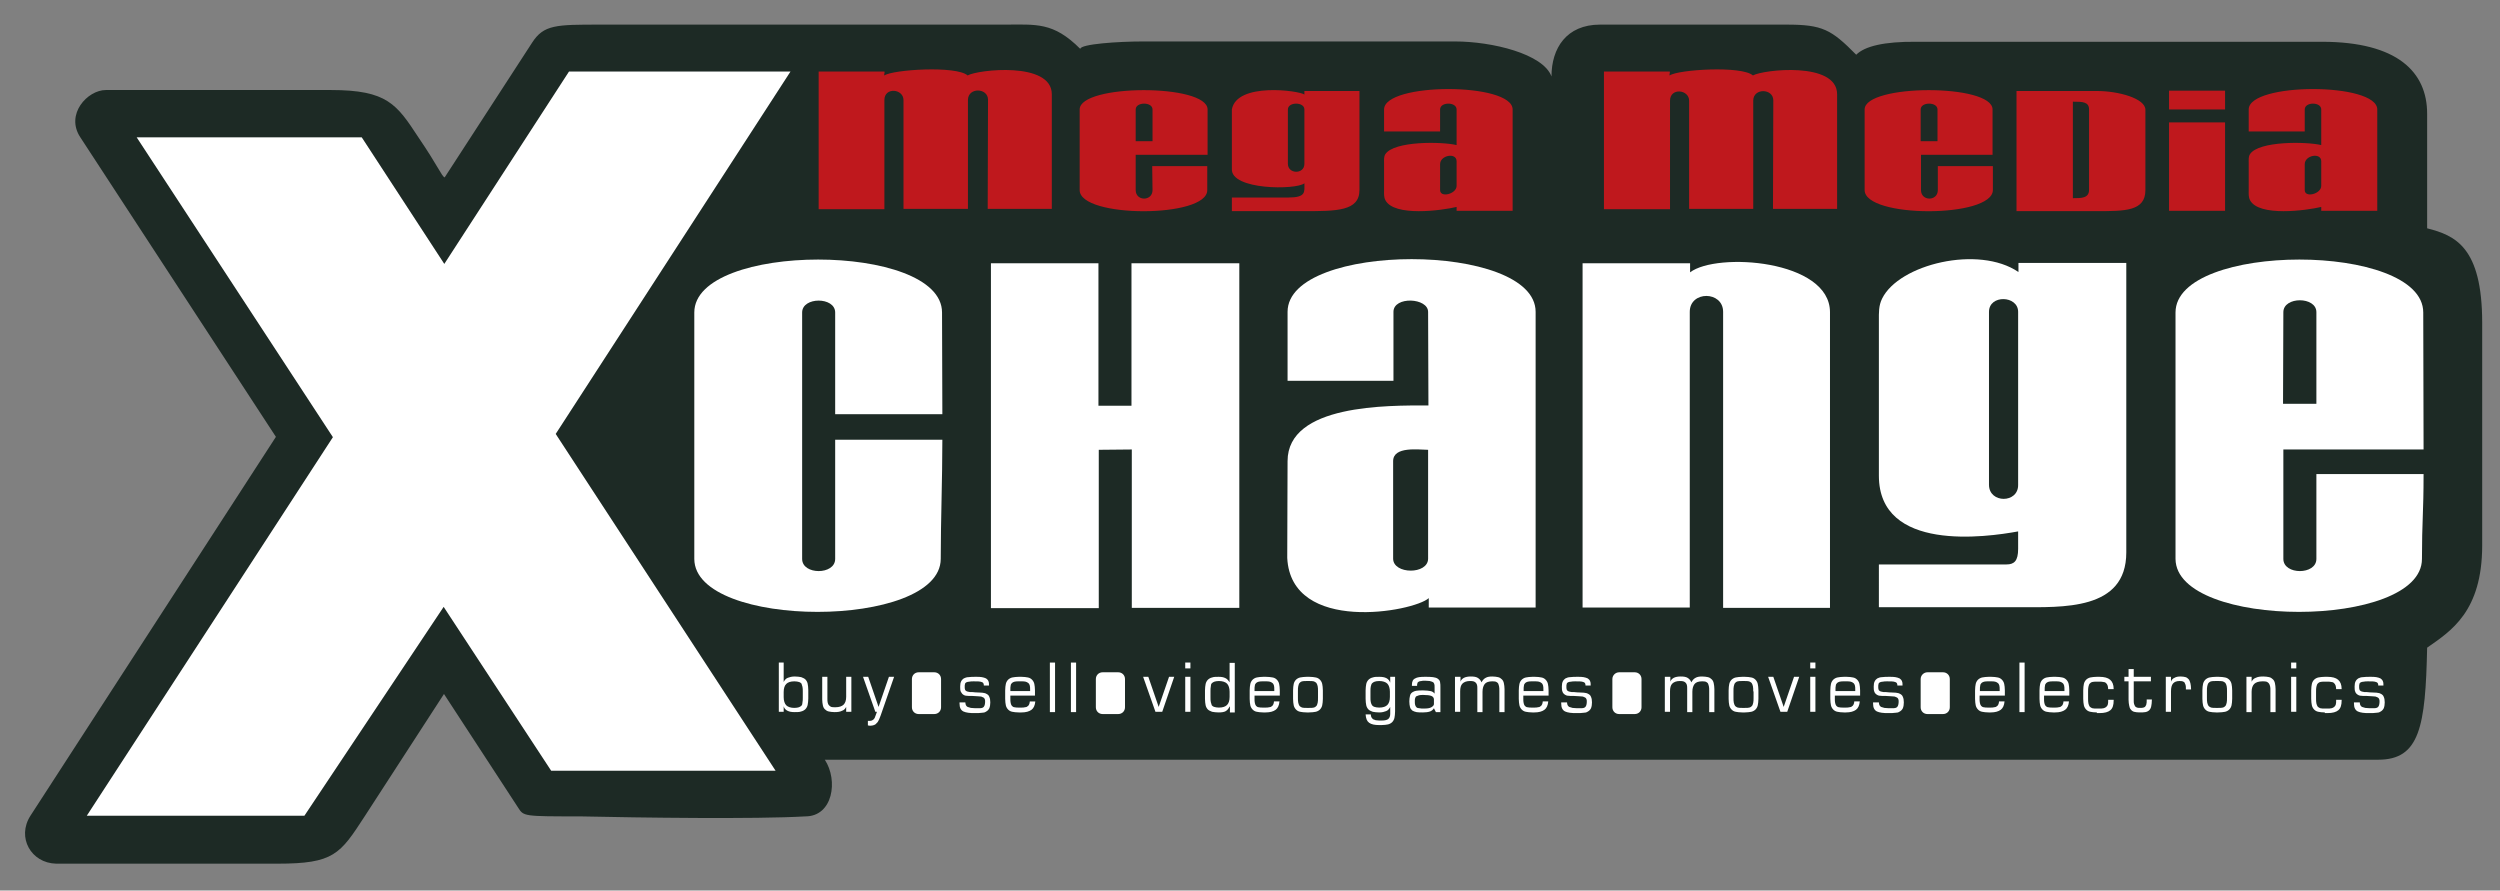 <?xml version="1.0" encoding="UTF-8"?>
<svg xmlns="http://www.w3.org/2000/svg" xmlns:xlink="http://www.w3.org/1999/xlink" id="Layer_1" x="0px" y="0px" viewBox="0 0 772 275" style="enable-background:new 0 0 772 275;" xml:space="preserve">
  <rect x="0" y="0" width="772" height="275" fill="#808080" stroke="none"/>
  <style type="text/css"> .st0{fill-rule:evenodd;clip-rule:evenodd;fill:#1D2A25;} .st1{fill-rule:evenodd;clip-rule:evenodd;fill:#FFFFFF;} .st2{fill-rule:evenodd;clip-rule:evenodd;fill:#BF181D;} .st3{fill:#FFFFFF;}</style>
  <path class="st0" d="M9.4,251.9l75.8-117L24.8,42.4c-4.7-7.1,2.2-14.6,7.9-14.6h69.5c17.4,0,20.3,4.4,27,14.6 c6.2,9.1,7.1,11.9,8.1,12.4l27-41.6c3.6-5.6,7.4-5.6,21-5.6h124.7c10,0,15.2-0.9,23.6,7.5c0-1.5,11.7-2.3,19.4-2.3h96.3 c11.4,0,27.2,3.8,29.8,10.8c0-8.7,4.6-16,15-16h57.6c11.1,0,13.8,1.5,21.5,9.3c2.6-2.6,8.5-4.1,18.6-4h125.2 c23.4,0,32.5,9.4,32.5,22.2v35.4c8.6,2.2,17,5.7,17,29.2v68.7c0,20.5-9.7,26.5-17,31.6c-0.5,24.4-2.3,34.6-15.1,34.6H254.7 c4.2,6.4,2.5,17.5-6,17.5c-15.4,0.9-51.2,0.4-69.5,0c-17.5,0-17.5,0-19.2-2.7l-22.9-35.1l-24.5,37.8c-7.6,11.7-9.5,14.6-26.9,14.6 H17.3C9.6,266.5,5.1,258.6,9.4,251.9L9.4,251.9z"></path>
  <path class="st1" d="M102.8,135L42.2,42.4h69.5l25.5,39.1l38.5-59.4c21.8,0,46.5,0,68.4,0L171.6,134l67.9,104c-24,0-45.3,0-69.3,0 L137,187.4l-43,64.5H26.8L102.8,135L102.8,135z"></path>
  <path class="st1" d="M214.4,172.6c0-25.5,0-50.6,0-76.1c0-21.8,76.5-21.8,76.5,0l0.1,31.4h-33.1c0-10.5,0-20.9,0-31.4 c0-4.9-10.2-4.9-10.2,0c0,25.4,0,50.7,0,76.1c0,5,10.2,5,10.2,0c0-12.2,0-24.5,0-36.8h33.1c0,12.1-0.5,25.1-0.5,36.8 C290.4,194.4,214.5,194.4,214.4,172.6L214.4,172.6z"></path>
  <path class="st1" d="M397.5,172.3c0-9.7,0.1-20.3,0.1-29.9c0-17.6,30.9-17.2,43.5-17.2l-0.1-28.8c0.1-4.5-10.7-5-10.7-0.1v21.3 h-32.7V96.3c0-21.7,76.6-21.7,76.6,0v91.3l-33,0v-2.9C436.6,188.9,398.7,195.9,397.5,172.3L397.5,172.3z"></path>
  <path class="st1" d="M488.7,187.6V81.3h33.2c0.1,0-0.1,0.1,0,0.1l0,2.7c8.2-6.3,43.2-3.9,43.2,12.3v91.3h-33V96.3 c0-6.5-10.3-6.6-10.3,0l0,91.3H488.7L488.7,187.6z"></path>
  <path class="st1" d="M580.2,174.3c13.1,0,26.3,0,39.4,0c2.4,0,3.6-1.1,3.6-4.8v-5.4c-9.8,1.8-43,6.5-43-17.2l0-48 c0-2.3-0.1-4.5,1-6.7c5.2-10.6,29.8-16.6,42.1-8.2v-2.8h33.3v89.4c0,18-19.7,16.9-33.3,16.9l-43.1,0V174.3L580.2,174.3z"></path>
  <path class="st1" d="M306,187.6V81.3h33.2v44l10.2,0l0-44c11,0,22.2,0,33.3,0v106.4l-33.2,0v-48.9l-10.2,0.1l0,48.9H306L306,187.6z"></path>
  <path class="st0" d="M430.2,172.5c0-10,0-20.1,0-30.1c0-4.7,8-3.5,10.8-3.5v33.6C441,177.5,430.2,177.4,430.2,172.5L430.2,172.5z"></path>
  <path class="st0" d="M614.2,149.7V96.3c0-5.4,9-5.1,9,0v53.4C623.3,155.5,614.2,155.5,614.2,149.7L614.2,149.7z"></path>
  <path class="st2" d="M427.4,58.8v-8.6c0-0.9-0.1-1.8,0.4-2.6c2.7-4.1,17.4-3.9,22-2.8v-11c0-2.4-5.1-2.4-5.1,0v6.8h-17.3v-6.8 c0-8.4,39.7-8.4,39.7,0v31.3h-17.3v-1.2c-4.6,1.1-19.3,3.1-22-2.1C427.3,60.8,427.4,59.8,427.4,58.8L427.4,58.8z M444.7,58.7v-8 c0-2.8,5.1-3.7,5.1-0.9v7.6C449.8,59.9,444.7,61.2,444.7,58.7L444.7,58.7z M252.8,64.6V22.1h20.3c0.2,0.1-0.2,1.1,0,1.2 c2.5-1.8,22.2-3.1,25.7,0c3.1-1.8,26-4.4,26,5.8v35.4H305c0-11.7,0.1-22,0.1-33.7c0-3.7-6.1-3.9-6.2,0v33.7H279V30.9 c0-3.5-5.9-4.1-5.9,0v33.7H252.8L252.8,64.6z M380.4,65.2V61c5.7,0,11.6,0,17.3,0c5.7,0,5.1-1.7,5.1-4.4c-2.6,2.1-22.7,2.1-22.4-4.4 c0-6,0-12.3,0-18.4c1.5-8.5,20.9-5.8,22.4-4.6v-1.1h17v30.6c0,6.5-7.1,6.5-17,6.5H380.4L380.4,65.2z M622.7,65.2V28.1h24.8 c6.7,0,15,2.3,15,5.8v24.8c0,6.5-6.2,6.5-15,6.5C639.2,65.2,630.9,65.2,622.7,65.2L622.7,65.2z M669.8,65.2V37.8h17.3v27.3H669.8 L669.8,65.2z M640.1,61.2V31.4c2.9,0,5,0,5,2.4v24.8C645.1,61.2,642.8,61.2,640.1,61.2L640.1,61.2z M397.7,50.6V33.8 c0-2.4,5.1-2.4,5.1,0c0,5.7,0,11.1,0,16.8C402.8,53.9,397.7,53.8,397.7,50.6L397.7,50.6z M333.4,58.7V33.8c0-7.9,39.5-8,39.5,0v14 h-22.2v10.9c0,3.5,5.2,3.5,5.2,0l-0.1-7.4h17v7.4C372.9,67.4,333.4,67.4,333.4,58.7L333.4,58.7z M350.7,43.6c0-3.1,0-6.7,0-9.8 c0-2.4,5.2-2.4,5.2,0c0,3.1,0,6.6,0,9.8H350.7L350.7,43.6z M669.8,33.8v-5.8h17.3v5.8H669.8L669.8,33.8z M495.3,64.6V22.1h20.3 c0.2,0.1-0.2,1.1,0,1.2c2.5-1.8,22.2-3.1,25.7,0c3.1-1.8,26-4.4,26,5.8v35.4h-19.8c0-11.7,0.1-21.8,0.1-33.5c0-3.7-6.1-3.9-6.2,0 v33.5h-19.8V31.1c0-3.5-5.9-4.1-5.9,0v33.5H495.3L495.3,64.6z M575.8,58.7V33.8c0-7.9,39.5-8,39.5,0v14h-22.1v10.9 c0,3.5,5.2,3.5,5.2,0l0-7.4h17v7.4C615.3,67.4,575.8,67.4,575.8,58.7L575.8,58.7z M593.1,43.6c0-3.1,0-6.7,0-9.8 c0-2.4,5.2-2.4,5.2,0c0,3.1,0,6.6,0,9.8H593.1L593.1,43.6z M694.4,58.8v-8.6c0-0.9-0.1-1.8,0.4-2.6c2.7-4.1,17.4-3.9,22-2.8v-11 c0-2.4-5.1-2.4-5.1,0v6.8h-17.3v-6.8c0-8.4,39.7-8.4,39.7,0v31.3h-17.3v-1.2c-4.6,1.1-19.3,3.1-22-2.1 C694.3,60.8,694.4,59.8,694.4,58.8L694.4,58.8z M711.7,58.7v-8c0-2.8,5.1-3.7,5.1-0.9v7.6C716.8,59.9,711.7,61.2,711.7,58.7 L711.7,58.7z"></path>
  <path class="st1" d="M705.1,138.8c0,11.3,0,22.5,0,33.8c0,5,10.2,5,10.2,0c0-12.2,0-13.9,0-26.2h33.1c0,12.1-0.5,14.5-0.5,26.2 c0,21.8-75.9,21.8-76.1,0c0-25.5,0-50.6,0-76.1c0-21.8,76.5-21.8,76.5,0l0.1,42.3H705.1L705.1,138.8z M705,124.7h10.3 c0-10.5,0-17.8,0-28.3c0-4.9-10.2-4.9-10.2,0C705.1,105.9,705,115.3,705,124.7L705,124.7z"></path>
  <g> <path class="st1" d="M340.5,207.6h4.8c1.2,0,2.1,0.9,2.1,2.1v8.7c0,1.2-0.9,2.1-2.1,2.1h-4.8c-1.2,0-2.1-0.9-2.1-2.1v-8.7 C338.4,208.5,339.3,207.6,340.5,207.6L340.5,207.6z"></path> <path class="st1" d="M283.7,207.6h4.8c1.2,0,2.1,0.9,2.1,2.1v8.7c0,1.2-0.9,2.1-2.1,2.1h-4.8c-1.2,0-2.1-0.9-2.1-2.1v-8.7 C281.6,208.5,282.5,207.6,283.7,207.6L283.7,207.6z"></path> <path class="st1" d="M500,207.6h4.8c1.2,0,2.1,0.9,2.1,2.1v8.7c0,1.2-0.9,2.1-2.1,2.1H500c-1.2,0-2.1-0.9-2.1-2.1v-8.7 C497.9,208.5,498.9,207.6,500,207.6L500,207.6z"></path> <path class="st1" d="M595.2,207.6h4.8c1.2,0,2.1,0.9,2.1,2.1v8.7c0,1.2-0.9,2.1-2.1,2.1h-4.8c-1.2,0-2.1-0.9-2.1-2.1v-8.7 C593.1,208.5,594.1,207.6,595.2,207.6L595.2,207.6z"></path> <g> <path class="st3" d="M240.4,204.6h1.6v6c0.3-0.6,0.7-1.1,1.3-1.3c0.5-0.2,1.2-0.4,2.1-0.4c0.8,0,1.4,0.1,2,0.2 c0.5,0.2,1,0.4,1.3,0.7c0.3,0.3,0.6,0.8,0.7,1.3c0.1,0.5,0.2,1.2,0.2,2v2.6c0,0.8-0.1,1.4-0.2,2c-0.1,0.5-0.4,1-0.7,1.3 c-0.3,0.3-0.8,0.6-1.3,0.7c-0.5,0.2-1.2,0.2-2,0.2c-0.9,0-1.6-0.1-2.2-0.4c-0.6-0.3-1-0.7-1.2-1.4v1.7h-1.5V204.6z M242,215.3 c0,1.1,0.3,2,0.8,2.5c0.5,0.5,1.4,0.8,2.5,0.8c0.6,0,1.1-0.1,1.4-0.2c0.3-0.1,0.6-0.3,0.8-0.5c0.2-0.2,0.3-0.6,0.3-1 c0.1-0.4,0.1-0.9,0.1-1.5v-1.8c0-0.6,0-1.1-0.1-1.5c-0.1-0.4-0.2-0.7-0.3-1c-0.2-0.2-0.4-0.4-0.8-0.5c-0.3-0.1-0.8-0.2-1.4-0.2 c-1.2,0-2,0.3-2.5,0.8c-0.5,0.5-0.8,1.3-0.8,2.5V215.3z"></path> <path class="st3" d="M262.8,219.8h-1.5v-1.5c-0.3,0.6-0.7,1-1.3,1.2c-0.6,0.3-1.3,0.4-2.3,0.4c-0.7,0-1.3-0.1-1.8-0.2 c-0.5-0.1-0.9-0.4-1.2-0.7c-0.3-0.3-0.5-0.7-0.6-1.2c-0.1-0.5-0.2-1.1-0.2-1.8V209h1.6v6.7c0,0.5,0,1,0.1,1.3 c0.1,0.4,0.2,0.6,0.4,0.8c0.2,0.2,0.4,0.4,0.7,0.5c0.3,0.1,0.7,0.1,1.3,0.1c1.1,0,2-0.3,2.5-0.8c0.5-0.5,0.8-1.3,0.8-2.4V209h1.6 V219.8z"></path> <path class="st3" d="M268.1,209l3.2,9.3l3.2-9.3h1.6l-4.1,11.8c-0.2,0.6-0.4,1-0.6,1.5c-0.2,0.4-0.4,0.8-0.7,1 c-0.2,0.3-0.5,0.5-0.8,0.6c-0.3,0.1-0.7,0.2-1.1,0.2c-0.3,0-0.5,0-0.8-0.1v-1.4c0.1,0,0.2,0,0.3,0c0.1,0,0.2,0,0.2,0 c0.3,0,0.5,0,0.7-0.1c0.2-0.1,0.4-0.2,0.5-0.3c0.1-0.1,0.3-0.3,0.4-0.5c0.1-0.2,0.2-0.5,0.3-0.8l0.4-1.1h-0.5l-3.8-10.8H268.1z"></path> <path class="st3" d="M298.1,216.6v0.3c0,0.4,0.1,0.7,0.2,0.9c0.1,0.2,0.3,0.4,0.5,0.5c0.3,0.1,0.6,0.2,1,0.3 c0.4,0,0.9,0.1,1.4,0.1c0.5,0,1,0,1.4,0c0.4,0,0.7-0.1,0.9-0.2c0.2-0.1,0.4-0.3,0.5-0.6c0.1-0.3,0.2-0.6,0.2-1.1 c0-0.4,0-0.7-0.1-0.9c-0.1-0.2-0.2-0.4-0.4-0.5c-0.2-0.1-0.4-0.2-0.7-0.3c-0.3,0-0.7-0.1-1.2-0.1c-1.1-0.1-2-0.1-2.7-0.1 c-0.7,0-1.2-0.1-1.5-0.3c-0.4-0.2-0.7-0.6-0.9-1c-0.2-0.4-0.2-1-0.2-1.6c0-0.7,0.1-1.2,0.3-1.6c0.2-0.4,0.5-0.7,0.8-0.9 c0.4-0.2,0.9-0.4,1.5-0.4c0.6-0.1,1.4-0.1,2.3-0.1c0.7,0,1.3,0,1.8,0.1c0.5,0.1,0.9,0.2,1.3,0.4c0.3,0.2,0.6,0.5,0.7,0.8 c0.2,0.4,0.2,0.8,0.2,1.4h-1.6v-0.1c0-0.5-0.2-0.9-0.7-1c-0.5-0.2-1.3-0.2-2.4-0.2c-0.6,0-1,0-1.4,0.1c-0.4,0-0.6,0.1-0.9,0.2 c-0.2,0.1-0.4,0.3-0.4,0.5c-0.1,0.2-0.1,0.5-0.1,0.9c0,0.3,0,0.6,0.1,0.8c0,0.2,0.2,0.4,0.4,0.5c0.3,0.2,0.7,0.2,1.1,0.3 c0.5,0,1,0,1.7,0.1c0.8,0,1.5,0.1,2.1,0.1c0.5,0.1,0.9,0.1,1.2,0.3c0.5,0.2,0.9,0.6,1,1c0.2,0.4,0.3,1,0.3,1.7 c0,0.7-0.1,1.3-0.3,1.8c-0.2,0.4-0.5,0.8-1.1,1.1c-0.3,0.2-0.7,0.3-1.2,0.3c-0.6,0.1-1.3,0.1-2.1,0.1c-0.8,0-1.5,0-2.1-0.1 c-0.6-0.1-1.1-0.2-1.5-0.4c-0.4-0.2-0.7-0.5-0.9-0.9c-0.2-0.4-0.3-0.9-0.3-1.6v-0.3H298.1z"></path> <path class="st3" d="M314.6,220c-0.8,0-1.5-0.1-2-0.2c-0.6-0.1-1-0.4-1.3-0.7c-0.3-0.3-0.6-0.8-0.7-1.3c-0.1-0.5-0.2-1.2-0.2-2 v-2.6c0-0.8,0.1-1.5,0.2-2c0.1-0.5,0.4-1,0.7-1.3c0.3-0.3,0.8-0.6,1.3-0.7c0.6-0.1,1.2-0.2,2-0.2h0.8c0.8,0,1.5,0.1,2,0.2 c0.6,0.1,1,0.4,1.3,0.7c0.3,0.3,0.6,0.8,0.7,1.3c0.1,0.5,0.2,1.2,0.2,2v1.6H312c0,0.2,0,0.3,0,0.5s0,0.3,0,0.4c0,0.6,0,1,0.1,1.4 c0.1,0.4,0.2,0.7,0.4,0.9c0.2,0.2,0.5,0.4,0.8,0.4c0.3,0.1,0.8,0.1,1.3,0.1h0.8c0.4,0,0.8,0,1.1-0.1c0.3,0,0.6-0.1,0.8-0.3 c0.2-0.1,0.4-0.3,0.5-0.6c0.1-0.2,0.2-0.6,0.2-0.9h1.7c-0.1,1.2-0.5,2.1-1.2,2.6c-0.7,0.5-1.7,0.8-3.1,0.8H314.6z M318.1,213.4 V213c0-0.5,0-1-0.1-1.3c-0.1-0.3-0.2-0.6-0.5-0.8c-0.2-0.2-0.5-0.3-0.8-0.4c-0.3-0.1-0.8-0.1-1.3-0.1h-0.8c-0.5,0-0.9,0-1.3,0.1 c-0.3,0.1-0.6,0.2-0.8,0.4c-0.2,0.2-0.4,0.5-0.4,0.8c-0.1,0.3-0.1,0.8-0.1,1.3v0.4H318.1z"></path> <path class="st3" d="M324.2,204.6h1.6v15.3h-1.6V204.6z"></path> <path class="st3" d="M330.7,204.6h1.6v15.3h-1.6V204.6z"></path> <path class="st3" d="M354.6,209l3.2,9.3l3.2-9.3h1.6l-3.7,10.8h-2.1L353,209H354.6z"></path> <path class="st3" d="M366,204.6h1.6v1.8H366V204.6z M366,209h1.6v10.8H366V209z"></path> <path class="st3" d="M379.7,218.2c-0.3,0.6-0.7,1.1-1.2,1.4c-0.5,0.3-1.3,0.4-2.2,0.4c-0.8,0-1.4-0.1-2-0.2 c-0.5-0.2-1-0.4-1.3-0.7c-0.3-0.3-0.6-0.8-0.7-1.3c-0.1-0.5-0.2-1.2-0.2-2v-2.6c0-0.8,0.1-1.4,0.2-2c0.1-0.5,0.4-1,0.7-1.3 c0.3-0.3,0.8-0.6,1.3-0.7c0.5-0.2,1.2-0.2,2-0.2c0.9,0,1.5,0.1,2.1,0.4c0.5,0.2,0.9,0.7,1.3,1.3v-6h1.6v15.3h-1.5V218.2z M379.7,213.6c0-1.1-0.3-2-0.8-2.5c-0.5-0.5-1.4-0.8-2.5-0.8c-0.6,0-1.1,0.1-1.4,0.2c-0.3,0.1-0.6,0.3-0.8,0.5 c-0.2,0.2-0.3,0.6-0.3,1c-0.1,0.4-0.1,0.9-0.1,1.5v1.8c0,0.6,0,1.1,0.1,1.5c0.1,0.4,0.2,0.7,0.3,1c0.2,0.2,0.4,0.4,0.8,0.5 c0.3,0.1,0.8,0.2,1.4,0.2c1.2,0,2-0.3,2.5-0.8c0.5-0.5,0.8-1.3,0.8-2.5V213.6z"></path> <path class="st3" d="M390.1,220c-0.8,0-1.5-0.1-2-0.2c-0.6-0.1-1-0.4-1.3-0.7c-0.3-0.3-0.6-0.8-0.7-1.3c-0.1-0.5-0.2-1.2-0.2-2 v-2.6c0-0.8,0.1-1.5,0.2-2c0.1-0.5,0.4-1,0.7-1.3c0.3-0.3,0.8-0.6,1.3-0.7c0.6-0.1,1.2-0.2,2-0.2h0.8c0.8,0,1.5,0.1,2.1,0.2 c0.6,0.1,1,0.4,1.3,0.7c0.3,0.3,0.6,0.8,0.7,1.3c0.1,0.5,0.2,1.2,0.2,2v1.6h-7.8c0,0.2,0,0.3,0,0.5s0,0.3,0,0.4c0,0.6,0,1,0.1,1.4 c0.1,0.4,0.2,0.7,0.4,0.9c0.2,0.2,0.5,0.4,0.8,0.4c0.3,0.1,0.8,0.1,1.3,0.1h0.8c0.4,0,0.8,0,1.1-0.1c0.3,0,0.6-0.1,0.8-0.3 c0.2-0.1,0.4-0.3,0.5-0.6c0.1-0.2,0.2-0.6,0.2-0.9h1.7c-0.1,1.2-0.5,2.1-1.2,2.6c-0.7,0.5-1.7,0.8-3.1,0.8H390.1z M393.5,213.4 V213c0-0.5,0-1-0.1-1.3c-0.1-0.3-0.2-0.6-0.5-0.8c-0.2-0.2-0.5-0.3-0.8-0.4c-0.3-0.1-0.8-0.1-1.3-0.1h-0.8c-0.5,0-0.9,0-1.3,0.1 c-0.3,0.1-0.6,0.2-0.8,0.4c-0.2,0.2-0.4,0.5-0.4,0.8c-0.1,0.3-0.1,0.8-0.1,1.3v0.4H393.5z"></path> <path class="st3" d="M403.5,220c-0.8,0-1.5-0.1-2-0.2c-0.6-0.1-1-0.4-1.3-0.7c-0.3-0.3-0.6-0.8-0.7-1.3c-0.1-0.5-0.2-1.2-0.2-2 v-2.6c0-0.8,0.1-1.5,0.2-2c0.1-0.5,0.4-1,0.7-1.3c0.3-0.3,0.8-0.6,1.3-0.7c0.6-0.1,1.2-0.2,2-0.2h0.8c0.8,0,1.5,0.1,2,0.2 c0.6,0.1,1,0.4,1.3,0.7c0.3,0.3,0.6,0.8,0.7,1.3c0.1,0.5,0.2,1.2,0.2,2v2.6c0,0.8-0.1,1.5-0.2,2c-0.1,0.5-0.4,1-0.7,1.3 c-0.3,0.3-0.8,0.6-1.3,0.7c-0.6,0.1-1.2,0.2-2.1,0.2H403.5z M407,213.5c0-0.6,0-1.2-0.1-1.6c-0.1-0.4-0.2-0.7-0.4-1 c-0.2-0.2-0.5-0.4-0.8-0.5c-0.4-0.1-0.8-0.1-1.4-0.1h-0.8c-0.6,0-1.1,0-1.4,0.1c-0.4,0.1-0.6,0.3-0.8,0.5c-0.2,0.2-0.3,0.6-0.4,1 c-0.1,0.4-0.1,0.9-0.1,1.6v1.9c0,0.6,0,1.2,0.1,1.6c0.1,0.4,0.2,0.7,0.4,1c0.2,0.2,0.5,0.4,0.8,0.5c0.4,0.1,0.8,0.1,1.4,0.1h0.8 c0.6,0,1.1,0,1.4-0.1c0.4-0.1,0.6-0.3,0.8-0.5c0.2-0.2,0.3-0.6,0.4-1c0.1-0.4,0.1-0.9,0.1-1.6V213.5z"></path> <path class="st3" d="M430.8,219.7c0,0.8-0.1,1.5-0.2,2c-0.1,0.5-0.4,1-0.7,1.3c-0.3,0.3-0.8,0.6-1.3,0.7c-0.5,0.1-1.2,0.2-2,0.2 h-0.7c-1.4,0-2.4-0.2-3.1-0.7c-0.7-0.5-1-1.3-1.1-2.6h1.6c0,0.4,0.1,0.7,0.2,0.9c0.1,0.2,0.3,0.4,0.5,0.6c0.2,0.1,0.5,0.2,0.8,0.3 c0.3,0,0.7,0.1,1.1,0.1h0.7c0.9,0,1.5-0.1,2-0.4c0.4-0.3,0.7-0.8,0.7-1.6v-2.2c-0.3,0.6-0.7,1.1-1.3,1.3c-0.5,0.2-1.2,0.4-2.1,0.4 c-0.8,0-1.4-0.1-2-0.2c-0.5-0.2-1-0.4-1.3-0.7c-0.3-0.3-0.6-0.8-0.7-1.3c-0.1-0.5-0.2-1.2-0.2-2v-2.6c0-0.8,0.1-1.4,0.2-2 c0.1-0.5,0.4-1,0.7-1.3c0.3-0.3,0.8-0.6,1.3-0.7c0.5-0.2,1.2-0.2,2-0.2c0.9,0,1.6,0.1,2.2,0.4c0.6,0.3,1,0.8,1.2,1.4V209h1.5 V219.7z M429.2,213.6c0-1.1-0.3-2-0.8-2.5c-0.5-0.5-1.4-0.8-2.5-0.8c-0.6,0-1.1,0.1-1.4,0.2c-0.3,0.1-0.6,0.3-0.8,0.5 c-0.2,0.2-0.3,0.6-0.4,1c-0.1,0.4-0.1,0.9-0.1,1.5v1.8c0,0.6,0,1.1,0.1,1.5c0.1,0.4,0.2,0.7,0.4,1c0.2,0.2,0.4,0.4,0.8,0.5 c0.3,0.1,0.8,0.2,1.4,0.2c1.2,0,2-0.3,2.5-0.8c0.5-0.5,0.8-1.3,0.8-2.5V213.6z"></path> <path class="st3" d="M442.8,218.7c-0.3,0.5-0.7,0.8-1.2,1c-0.6,0.2-1.3,0.3-2.2,0.3c-0.8,0-1.5,0-2-0.1c-0.5-0.1-1-0.3-1.3-0.5 c-0.3-0.3-0.6-0.6-0.7-1.1c-0.1-0.4-0.2-1-0.2-1.7c0-0.7,0.1-1.3,0.2-1.7c0.1-0.5,0.3-0.8,0.7-1.1c0.3-0.2,0.7-0.4,1.3-0.5 c0.5-0.1,1.2-0.1,2.1-0.1c0.9,0,1.6,0.1,2.2,0.2c0.6,0.1,1,0.4,1.3,0.8v-1.9c0-0.5,0-0.9-0.1-1.1s-0.2-0.5-0.5-0.6 c-0.2-0.1-0.5-0.2-0.9-0.3c-0.4,0-0.9-0.1-1.5-0.1c-0.4,0-0.8,0-1.1,0.1c-0.3,0-0.6,0.1-0.8,0.2c-0.2,0.1-0.4,0.3-0.4,0.5 c-0.1,0.2-0.1,0.4-0.1,0.8h-1.6v-0.3c0-1,0.3-1.7,1-2c0.6-0.4,1.7-0.5,3-0.5c1,0,1.8,0,2.5,0.1c0.6,0.1,1.1,0.2,1.5,0.5 c0.4,0.3,0.7,0.7,0.7,1.1c0.1,0.4,0.1,1,0.1,1.6v7.6h-1.4L442.8,218.7z M442.8,216c0-0.5-0.3-0.9-0.8-1.1 c-0.5-0.2-1.4-0.3-2.5-0.3c-0.5,0-0.9,0-1.3,0.1c-0.3,0.1-0.6,0.2-0.8,0.3c-0.2,0.1-0.3,0.3-0.4,0.6c-0.1,0.2-0.1,0.6-0.1,1 c0,0.4,0,0.8,0.1,1.1c0.1,0.3,0.2,0.5,0.4,0.7c0.2,0.2,0.5,0.3,0.9,0.3c0.4,0.1,0.8,0.1,1.4,0.1c1.1,0,1.8-0.1,2.3-0.4 s0.8-0.6,0.8-1V216z"></path> <path class="st3" d="M449.4,209h1.6v1.5c0.4-1.1,1.5-1.6,3.2-1.6c0.9,0,1.6,0.1,2.1,0.4c0.5,0.3,0.9,0.7,1.2,1.4 c0.3-0.6,0.7-1.1,1.3-1.4c0.5-0.3,1.2-0.4,2-0.4c0.7,0,1.3,0.1,1.8,0.2c0.5,0.1,0.9,0.4,1.2,0.7c0.3,0.3,0.5,0.7,0.6,1.2 c0.1,0.5,0.2,1.1,0.2,1.8v7.1h-1.6v-6.6c0-0.6,0-1-0.1-1.4c-0.1-0.4-0.2-0.7-0.3-0.9c-0.2-0.2-0.4-0.4-0.7-0.5 c-0.3-0.1-0.7-0.1-1.2-0.1c-1,0-1.8,0.3-2.2,0.8c-0.4,0.5-0.7,1.3-0.7,2.4v6.3h-1.6v-7.3c0-0.4,0-0.8-0.1-1.1 c-0.1-0.3-0.2-0.5-0.4-0.7c-0.2-0.2-0.4-0.3-0.7-0.4c-0.3-0.1-0.7-0.1-1.1-0.1c-1,0-1.8,0.3-2.3,0.8c-0.5,0.5-0.7,1.3-0.7,2.4v6.3 h-1.6V209z"></path> <path class="st3" d="M473.2,220c-0.8,0-1.5-0.1-2-0.2c-0.6-0.1-1-0.4-1.3-0.7c-0.3-0.3-0.6-0.8-0.7-1.3c-0.1-0.5-0.2-1.2-0.2-2 v-2.6c0-0.8,0.1-1.5,0.2-2c0.1-0.5,0.4-1,0.7-1.3c0.3-0.3,0.8-0.6,1.3-0.7c0.6-0.1,1.2-0.2,2-0.2h0.8c0.8,0,1.5,0.1,2,0.2 c0.6,0.1,1,0.4,1.3,0.7c0.3,0.3,0.6,0.8,0.7,1.3c0.1,0.5,0.2,1.2,0.2,2v1.6h-7.8c0,0.2,0,0.3,0,0.5s0,0.3,0,0.4c0,0.6,0,1,0.1,1.4 c0.1,0.4,0.2,0.7,0.4,0.9c0.2,0.2,0.5,0.4,0.8,0.4c0.3,0.1,0.8,0.1,1.3,0.1h0.8c0.4,0,0.8,0,1.1-0.1c0.3,0,0.6-0.1,0.8-0.3 c0.2-0.1,0.4-0.3,0.5-0.6c0.1-0.2,0.2-0.6,0.2-0.9h1.7c-0.1,1.2-0.5,2.1-1.2,2.6c-0.7,0.5-1.7,0.8-3.1,0.8H473.2z M476.6,213.4 V213c0-0.5,0-1-0.1-1.3c-0.1-0.3-0.2-0.6-0.5-0.8c-0.2-0.2-0.5-0.3-0.8-0.4c-0.3-0.1-0.8-0.1-1.3-0.1h-0.8c-0.5,0-0.9,0-1.3,0.1 c-0.3,0.1-0.6,0.2-0.8,0.4c-0.2,0.2-0.4,0.5-0.4,0.8c-0.1,0.3-0.1,0.8-0.1,1.3v0.4H476.6z"></path> <path class="st3" d="M483.9,216.6v0.3c0,0.4,0.1,0.7,0.2,0.9c0.1,0.2,0.3,0.4,0.5,0.5c0.3,0.1,0.6,0.2,1,0.3 c0.4,0,0.9,0.1,1.4,0.1c0.5,0,1,0,1.4,0c0.4,0,0.7-0.1,0.9-0.2c0.2-0.1,0.4-0.3,0.5-0.6c0.1-0.3,0.2-0.6,0.2-1.1 c0-0.4,0-0.7-0.1-0.9c-0.1-0.2-0.2-0.4-0.4-0.5c-0.2-0.1-0.4-0.2-0.7-0.3c-0.3,0-0.7-0.1-1.2-0.1c-1.1-0.1-2-0.1-2.7-0.1 c-0.7,0-1.2-0.1-1.5-0.3c-0.4-0.2-0.8-0.6-0.9-1c-0.2-0.4-0.2-1-0.2-1.6c0-0.7,0.1-1.2,0.3-1.6c0.2-0.4,0.5-0.7,0.8-0.9 c0.4-0.2,0.9-0.4,1.5-0.4c0.6-0.1,1.4-0.1,2.3-0.1c0.7,0,1.3,0,1.8,0.1c0.5,0.1,0.9,0.2,1.3,0.4c0.3,0.2,0.6,0.5,0.7,0.8 c0.2,0.4,0.2,0.8,0.2,1.4h-1.6v-0.1c0-0.5-0.2-0.9-0.7-1c-0.5-0.2-1.3-0.2-2.4-0.2c-0.6,0-1,0-1.4,0.1c-0.4,0-0.6,0.1-0.9,0.2 c-0.2,0.1-0.4,0.3-0.4,0.5c-0.1,0.2-0.1,0.5-0.1,0.9c0,0.3,0,0.6,0.1,0.8c0,0.2,0.2,0.4,0.4,0.5c0.3,0.2,0.7,0.2,1.1,0.3 c0.5,0,1,0,1.7,0.1c0.8,0,1.5,0.1,2.1,0.1c0.5,0.1,0.9,0.1,1.2,0.3c0.5,0.2,0.9,0.6,1,1c0.2,0.4,0.3,1,0.3,1.7 c0,0.7-0.1,1.3-0.3,1.8c-0.2,0.4-0.5,0.8-1.1,1.1c-0.3,0.2-0.7,0.3-1.2,0.3c-0.6,0.1-1.3,0.1-2.1,0.1c-0.8,0-1.5,0-2.1-0.1 s-1.1-0.2-1.5-0.4c-0.4-0.2-0.7-0.5-0.9-0.9c-0.2-0.4-0.3-0.9-0.3-1.6v-0.3H483.9z"></path> <path class="st3" d="M514.2,209h1.6v1.5c0.4-1.1,1.5-1.6,3.2-1.6c0.9,0,1.6,0.1,2.1,0.4c0.5,0.3,0.9,0.7,1.2,1.4 c0.3-0.6,0.7-1.1,1.3-1.4c0.5-0.3,1.2-0.4,2-0.4c0.7,0,1.3,0.1,1.8,0.2c0.5,0.1,0.9,0.4,1.2,0.7c0.3,0.3,0.5,0.7,0.6,1.2 c0.1,0.5,0.2,1.1,0.2,1.8v7.1h-1.6v-6.6c0-0.6,0-1-0.1-1.4c-0.1-0.4-0.2-0.7-0.3-0.9c-0.2-0.2-0.4-0.4-0.7-0.5 c-0.3-0.1-0.7-0.1-1.2-0.1c-1,0-1.8,0.3-2.2,0.8c-0.4,0.5-0.7,1.3-0.7,2.4v6.3H521v-7.3c0-0.4,0-0.8-0.1-1.1 c-0.1-0.3-0.2-0.5-0.4-0.7c-0.2-0.2-0.4-0.3-0.7-0.4c-0.3-0.1-0.7-0.1-1.1-0.1c-1,0-1.8,0.3-2.3,0.8c-0.5,0.5-0.7,1.3-0.7,2.4v6.3 h-1.6V209z"></path> <path class="st3" d="M538,220c-0.8,0-1.5-0.1-2-0.2c-0.6-0.1-1-0.4-1.3-0.7c-0.3-0.3-0.6-0.8-0.7-1.3c-0.1-0.5-0.2-1.2-0.2-2v-2.6 c0-0.8,0.1-1.5,0.2-2c0.1-0.5,0.4-1,0.7-1.3c0.3-0.3,0.8-0.6,1.3-0.7c0.6-0.1,1.2-0.2,2-0.2h0.8c0.8,0,1.5,0.1,2,0.2 c0.6,0.1,1,0.4,1.3,0.7c0.3,0.3,0.6,0.8,0.7,1.3c0.1,0.5,0.2,1.2,0.2,2v2.6c0,0.8-0.1,1.5-0.2,2c-0.1,0.5-0.4,1-0.7,1.3 c-0.3,0.3-0.8,0.6-1.3,0.7c-0.6,0.1-1.2,0.2-2,0.2H538z M541.4,213.5c0-0.6,0-1.2-0.1-1.6c-0.1-0.4-0.2-0.7-0.4-1 c-0.2-0.2-0.5-0.4-0.8-0.5c-0.4-0.1-0.8-0.1-1.4-0.1H538c-0.6,0-1.1,0-1.4,0.1c-0.4,0.1-0.6,0.3-0.8,0.5c-0.2,0.2-0.3,0.6-0.4,1 c-0.1,0.4-0.1,0.9-0.1,1.6v1.9c0,0.6,0,1.2,0.1,1.6c0.1,0.4,0.2,0.7,0.4,1c0.2,0.2,0.5,0.4,0.8,0.5c0.4,0.1,0.8,0.1,1.4,0.1h0.8 c0.6,0,1.1,0,1.4-0.1c0.4-0.1,0.6-0.3,0.8-0.5c0.2-0.2,0.3-0.6,0.4-1c0.1-0.4,0.1-0.9,0.1-1.6V213.5z"></path> <path class="st3" d="M547.6,209l3.2,9.3l3.2-9.3h1.6l-3.7,10.8h-2.1L546,209H547.6z"></path> <path class="st3" d="M559,204.6h1.6v1.8H559V204.6z M559,209h1.6v10.8H559V209z"></path> <path class="st3" d="M569.4,220c-0.8,0-1.5-0.1-2-0.2c-0.6-0.1-1-0.4-1.3-0.7c-0.3-0.3-0.6-0.8-0.7-1.3c-0.1-0.5-0.2-1.2-0.2-2 v-2.6c0-0.8,0.1-1.5,0.2-2c0.1-0.5,0.4-1,0.7-1.3c0.3-0.3,0.8-0.6,1.3-0.7c0.6-0.1,1.2-0.2,2-0.2h0.8c0.8,0,1.5,0.1,2,0.2 c0.6,0.1,1,0.4,1.3,0.7c0.3,0.3,0.6,0.8,0.7,1.3c0.1,0.5,0.2,1.2,0.2,2v1.6h-7.8c0,0.2,0,0.3,0,0.5s0,0.3,0,0.4c0,0.6,0,1,0.1,1.4 c0.1,0.4,0.2,0.7,0.4,0.9c0.2,0.2,0.5,0.4,0.8,0.4c0.3,0.1,0.8,0.1,1.3,0.1h0.8c0.4,0,0.8,0,1.1-0.1c0.3,0,0.6-0.1,0.8-0.3 c0.2-0.1,0.4-0.3,0.5-0.6c0.1-0.2,0.2-0.6,0.2-0.9h1.7c-0.1,1.2-0.5,2.1-1.2,2.6c-0.7,0.5-1.7,0.8-3.1,0.8H569.4z M572.9,213.4 V213c0-0.5,0-1-0.1-1.3c-0.1-0.3-0.2-0.6-0.5-0.8c-0.2-0.2-0.5-0.3-0.8-0.4c-0.3-0.1-0.8-0.1-1.3-0.1h-0.8c-0.5,0-0.9,0-1.3,0.1 c-0.3,0.1-0.6,0.2-0.8,0.4c-0.2,0.2-0.4,0.5-0.4,0.8c-0.1,0.3-0.1,0.8-0.1,1.3v0.4H572.9z"></path> <path class="st3" d="M580.2,216.6v0.3c0,0.4,0.1,0.7,0.2,0.9c0.1,0.2,0.3,0.4,0.5,0.5c0.3,0.1,0.6,0.2,1,0.3 c0.4,0,0.9,0.1,1.4,0.1c0.5,0,1,0,1.4,0c0.4,0,0.7-0.1,0.9-0.2c0.2-0.1,0.4-0.3,0.5-0.6c0.1-0.3,0.2-0.6,0.2-1.1 c0-0.4,0-0.7-0.1-0.9c-0.1-0.2-0.2-0.4-0.4-0.5c-0.2-0.1-0.4-0.2-0.7-0.3c-0.3,0-0.7-0.1-1.2-0.1c-1.1-0.1-2-0.1-2.7-0.1 c-0.7,0-1.2-0.1-1.5-0.3c-0.4-0.2-0.8-0.6-0.9-1c-0.2-0.4-0.2-1-0.2-1.6c0-0.7,0.1-1.2,0.3-1.6c0.2-0.4,0.5-0.7,0.8-0.9 c0.4-0.2,0.9-0.4,1.5-0.4c0.6-0.1,1.4-0.1,2.3-0.1c0.7,0,1.3,0,1.8,0.1c0.5,0.1,0.9,0.2,1.3,0.4c0.3,0.2,0.6,0.5,0.7,0.8 c0.2,0.4,0.2,0.8,0.2,1.4h-1.6v-0.1c0-0.5-0.2-0.9-0.7-1c-0.5-0.2-1.3-0.2-2.4-0.2c-0.6,0-1,0-1.4,0.1c-0.4,0-0.6,0.1-0.9,0.2 c-0.2,0.1-0.4,0.3-0.4,0.5c-0.1,0.2-0.1,0.5-0.1,0.9c0,0.3,0,0.6,0.1,0.8c0,0.2,0.2,0.4,0.4,0.5c0.3,0.2,0.7,0.2,1.1,0.3 c0.5,0,1,0,1.7,0.1c0.8,0,1.5,0.1,2.1,0.1c0.5,0.1,0.9,0.1,1.2,0.3c0.5,0.2,0.9,0.6,1,1c0.2,0.4,0.3,1,0.3,1.7 c0,0.7-0.1,1.3-0.3,1.8c-0.2,0.4-0.5,0.8-1.1,1.1c-0.3,0.2-0.7,0.3-1.2,0.3c-0.6,0.1-1.3,0.1-2.1,0.1c-0.8,0-1.5,0-2.1-0.1 s-1.1-0.2-1.5-0.4c-0.4-0.2-0.7-0.5-0.9-0.9c-0.2-0.4-0.3-0.9-0.3-1.6v-0.3H580.2z"></path> <path class="st3" d="M614.1,220c-0.8,0-1.5-0.1-2-0.2c-0.6-0.1-1-0.4-1.3-0.7c-0.3-0.3-0.6-0.8-0.7-1.3c-0.1-0.5-0.2-1.2-0.2-2 v-2.6c0-0.8,0.1-1.5,0.2-2c0.1-0.5,0.4-1,0.7-1.3c0.3-0.3,0.8-0.6,1.3-0.7c0.6-0.1,1.2-0.2,2-0.2h0.8c0.8,0,1.5,0.1,2,0.2 c0.6,0.1,1,0.4,1.3,0.7c0.3,0.3,0.6,0.8,0.7,1.3c0.1,0.5,0.2,1.2,0.2,2v1.6h-7.8c0,0.2,0,0.3,0,0.5s0,0.3,0,0.4c0,0.6,0,1,0.1,1.4 c0.1,0.4,0.2,0.7,0.4,0.9c0.2,0.2,0.5,0.4,0.8,0.4c0.3,0.1,0.8,0.1,1.3,0.1h0.8c0.4,0,0.8,0,1.1-0.1c0.3,0,0.6-0.1,0.8-0.3 c0.2-0.1,0.4-0.3,0.5-0.6c0.1-0.2,0.2-0.6,0.2-0.9h1.7c-0.1,1.2-0.5,2.1-1.2,2.6c-0.7,0.5-1.7,0.8-3.1,0.8H614.1z M617.5,213.4 V213c0-0.5,0-1-0.1-1.3c-0.1-0.3-0.2-0.6-0.5-0.8c-0.2-0.2-0.5-0.3-0.8-0.4c-0.3-0.1-0.8-0.1-1.3-0.1h-0.8c-0.5,0-0.9,0-1.3,0.1 c-0.3,0.1-0.6,0.2-0.8,0.4c-0.2,0.2-0.4,0.5-0.4,0.8c-0.1,0.3-0.1,0.8-0.1,1.3v0.4H617.5z"></path> <path class="st3" d="M623.6,204.6h1.6v15.3h-1.6V204.6z"></path> <path class="st3" d="M634,220c-0.8,0-1.5-0.1-2-0.2c-0.6-0.1-1-0.4-1.3-0.7c-0.3-0.3-0.6-0.8-0.7-1.3c-0.1-0.5-0.2-1.2-0.2-2v-2.6 c0-0.8,0.1-1.5,0.2-2c0.1-0.5,0.4-1,0.7-1.3c0.3-0.3,0.8-0.6,1.3-0.7c0.6-0.1,1.2-0.2,2-0.2h0.8c0.8,0,1.5,0.1,2,0.2 c0.6,0.1,1,0.4,1.3,0.7c0.3,0.3,0.6,0.8,0.7,1.3c0.1,0.5,0.2,1.2,0.2,2v1.6h-7.8c0,0.2,0,0.3,0,0.5s0,0.3,0,0.4c0,0.6,0,1,0.1,1.4 c0.1,0.4,0.2,0.7,0.4,0.9c0.2,0.2,0.5,0.4,0.8,0.4c0.3,0.1,0.8,0.1,1.3,0.1h0.8c0.4,0,0.8,0,1.1-0.1c0.3,0,0.6-0.1,0.8-0.3 c0.2-0.1,0.4-0.3,0.5-0.6c0.1-0.2,0.2-0.6,0.2-0.9h1.7c-0.1,1.2-0.5,2.1-1.2,2.6c-0.7,0.5-1.7,0.8-3.1,0.8H634z M637.5,213.4V213 c0-0.5,0-1-0.1-1.3c-0.1-0.3-0.2-0.6-0.5-0.8c-0.2-0.2-0.5-0.3-0.8-0.4c-0.3-0.1-0.8-0.1-1.3-0.1H634c-0.5,0-0.9,0-1.3,0.1 c-0.3,0.1-0.6,0.2-0.8,0.4c-0.2,0.2-0.4,0.5-0.4,0.8c-0.1,0.3-0.1,0.8-0.1,1.3v0.4H637.5z"></path> <path class="st3" d="M647.5,220c-0.8,0-1.5-0.1-2-0.2c-0.6-0.1-1-0.4-1.3-0.7c-0.3-0.3-0.6-0.8-0.7-1.3c-0.1-0.5-0.2-1.2-0.2-2 v-2.6c0-0.8,0.1-1.5,0.2-2c0.1-0.5,0.4-1,0.7-1.3c0.3-0.3,0.8-0.6,1.3-0.7c0.6-0.1,1.2-0.2,2-0.2h0.8c1.5,0,2.6,0.3,3.3,0.9 c0.7,0.6,1.1,1.5,1.1,2.9h-1.7c0-0.5-0.1-0.9-0.2-1.2c-0.1-0.3-0.3-0.5-0.5-0.7c-0.2-0.2-0.5-0.3-0.8-0.3 c-0.3-0.1-0.7-0.1-1.2-0.1h-0.8c-0.6,0-1.1,0-1.4,0.1c-0.4,0.1-0.6,0.3-0.8,0.5c-0.2,0.2-0.3,0.6-0.4,1c-0.1,0.4-0.1,0.9-0.1,1.6 v1.9c0,0.6,0,1.2,0.1,1.6c0.1,0.4,0.2,0.7,0.4,1c0.2,0.2,0.5,0.4,0.8,0.5c0.4,0.1,0.8,0.1,1.4,0.1h0.8c0.5,0,0.9,0,1.3-0.1 c0.3-0.1,0.6-0.2,0.8-0.4c0.2-0.2,0.4-0.4,0.5-0.8c0.1-0.3,0.1-0.7,0.1-1.2v-0.2h1.7v0.2c0,1.4-0.3,2.4-1,3s-1.8,0.9-3.3,0.9 H647.5z"></path> <path class="st3" d="M656,209h1.3v-2.4h1.6v2.4h5.3v1.4h-5.3v5.9c0,0.4,0,0.8,0.1,1.1c0.1,0.3,0.2,0.5,0.3,0.7 c0.2,0.2,0.4,0.3,0.6,0.4c0.3,0.1,0.6,0.1,1,0.1c0.4,0,0.7,0,1-0.1c0.3-0.1,0.5-0.2,0.6-0.4c0.1-0.2,0.3-0.4,0.3-0.7 c0.1-0.3,0.1-0.6,0.1-1.1V216h1.6v0.1c0,0.8-0.1,1.5-0.2,2c-0.1,0.5-0.3,0.9-0.6,1.2c-0.3,0.3-0.7,0.5-1.2,0.6 c-0.5,0.1-1.1,0.1-1.9,0.1c-0.6,0-1.2-0.1-1.6-0.2c-0.4-0.1-0.8-0.4-1-0.7c-0.3-0.3-0.4-0.7-0.5-1.2c-0.1-0.5-0.2-1.1-0.2-1.8 v-5.7H656V209z"></path> <path class="st3" d="M668.9,209h1.5v1.5c0.2-0.6,0.6-1,1.1-1.2c0.5-0.3,1.1-0.4,1.9-0.4c0.6,0,1.1,0.1,1.5,0.2 c0.4,0.1,0.7,0.4,1,0.7c0.2,0.3,0.4,0.7,0.5,1.2c0.1,0.5,0.2,1.1,0.2,1.8v0.1h-1.6v-0.3c0-0.4,0-0.8-0.1-1.1 c-0.1-0.3-0.2-0.5-0.3-0.7c-0.1-0.2-0.4-0.3-0.6-0.4c-0.3-0.1-0.6-0.1-1-0.1c-0.9,0-1.6,0.3-2,0.8c-0.4,0.5-0.6,1.3-0.6,2.4v6.3 h-1.6V209z"></path> <path class="st3" d="M684.3,220c-0.8,0-1.5-0.1-2-0.2c-0.6-0.1-1-0.4-1.3-0.7c-0.3-0.3-0.6-0.8-0.7-1.3c-0.1-0.5-0.2-1.2-0.2-2 v-2.6c0-0.8,0.1-1.5,0.2-2c0.1-0.5,0.4-1,0.7-1.3c0.3-0.3,0.8-0.6,1.3-0.7c0.6-0.1,1.2-0.2,2-0.2h0.8c0.8,0,1.5,0.1,2,0.2 c0.6,0.1,1,0.4,1.3,0.7c0.3,0.3,0.6,0.8,0.7,1.3c0.1,0.5,0.2,1.2,0.2,2v2.6c0,0.8-0.1,1.5-0.2,2c-0.1,0.5-0.4,1-0.7,1.3 c-0.3,0.3-0.8,0.6-1.3,0.7c-0.6,0.1-1.2,0.2-2.1,0.2H684.3z M687.7,213.5c0-0.6,0-1.2-0.1-1.6c-0.1-0.4-0.2-0.7-0.4-1 c-0.2-0.2-0.5-0.4-0.8-0.5c-0.4-0.1-0.8-0.1-1.4-0.1h-0.8c-0.6,0-1.1,0-1.4,0.1c-0.4,0.1-0.6,0.3-0.8,0.5c-0.2,0.2-0.3,0.6-0.4,1 c-0.1,0.4-0.1,0.9-0.1,1.6v1.9c0,0.6,0,1.2,0.1,1.6c0.1,0.4,0.2,0.7,0.4,1c0.2,0.2,0.5,0.4,0.8,0.5c0.4,0.1,0.8,0.1,1.4,0.1h0.8 c0.6,0,1.1,0,1.4-0.1c0.4-0.1,0.6-0.3,0.8-0.5c0.2-0.2,0.3-0.6,0.4-1c0.1-0.4,0.1-0.9,0.1-1.6V213.5z"></path> <path class="st3" d="M693.8,209h1.5v1.5c0.3-0.6,0.7-1,1.3-1.2c0.6-0.3,1.3-0.4,2.3-0.4c0.7,0,1.3,0.1,1.8,0.2 c0.5,0.1,0.9,0.4,1.2,0.7c0.3,0.3,0.5,0.7,0.6,1.2c0.1,0.5,0.2,1.1,0.2,1.8v7.1h-1.6v-6.7c0-0.5,0-1-0.1-1.3 c-0.1-0.4-0.2-0.6-0.4-0.9c-0.2-0.2-0.4-0.4-0.7-0.5c-0.3-0.1-0.7-0.1-1.3-0.1c-1.1,0-2,0.3-2.5,0.8c-0.5,0.5-0.8,1.3-0.8,2.4v6.3 h-1.6V209z"></path> <path class="st3" d="M707.5,204.6h1.6v1.8h-1.6V204.6z M707.5,209h1.6v10.8h-1.6V209z"></path> <path class="st3" d="M717.9,220c-0.8,0-1.5-0.1-2-0.2c-0.6-0.1-1-0.4-1.3-0.7c-0.3-0.3-0.6-0.8-0.7-1.3c-0.1-0.5-0.2-1.2-0.2-2 v-2.6c0-0.8,0.1-1.5,0.2-2c0.1-0.5,0.4-1,0.7-1.3c0.3-0.3,0.8-0.6,1.3-0.7c0.6-0.1,1.2-0.2,2-0.2h0.8c1.5,0,2.6,0.3,3.3,0.9 c0.7,0.6,1.1,1.5,1.1,2.9h-1.7c0-0.5-0.1-0.9-0.2-1.2c-0.1-0.3-0.3-0.5-0.5-0.7c-0.2-0.2-0.5-0.3-0.8-0.3 c-0.3-0.1-0.7-0.1-1.2-0.1h-0.8c-0.6,0-1.1,0-1.4,0.1c-0.4,0.1-0.6,0.3-0.8,0.5c-0.2,0.2-0.3,0.6-0.4,1c-0.1,0.4-0.1,0.9-0.1,1.6 v1.9c0,0.6,0,1.2,0.1,1.6s0.2,0.7,0.4,1c0.2,0.2,0.5,0.4,0.8,0.5c0.4,0.1,0.8,0.1,1.4,0.1h0.8c0.5,0,0.9,0,1.3-0.1 c0.3-0.1,0.6-0.2,0.8-0.4c0.2-0.2,0.4-0.4,0.5-0.8c0.1-0.3,0.1-0.7,0.1-1.2v-0.2h1.7v0.2c0,1.4-0.3,2.4-1,3 c-0.7,0.6-1.8,0.9-3.3,0.9H717.9z"></path> <path class="st3" d="M728.7,216.6v0.3c0,0.4,0.1,0.7,0.2,0.9c0.1,0.2,0.3,0.4,0.5,0.5c0.3,0.1,0.6,0.2,1,0.3 c0.4,0,0.9,0.1,1.4,0.1c0.5,0,1,0,1.4,0c0.4,0,0.7-0.1,0.9-0.2c0.2-0.1,0.4-0.3,0.5-0.6c0.1-0.3,0.2-0.6,0.2-1.1 c0-0.4,0-0.7-0.1-0.9c-0.1-0.2-0.2-0.4-0.4-0.5c-0.2-0.1-0.4-0.2-0.7-0.3c-0.3,0-0.7-0.1-1.2-0.1c-1.1-0.1-2-0.1-2.7-0.1 c-0.7,0-1.2-0.1-1.5-0.3c-0.4-0.2-0.8-0.6-0.9-1c-0.2-0.4-0.2-1-0.2-1.6c0-0.7,0.1-1.2,0.3-1.6c0.2-0.4,0.5-0.7,0.8-0.9 c0.4-0.2,0.9-0.4,1.5-0.4c0.6-0.1,1.4-0.1,2.3-0.1c0.7,0,1.3,0,1.8,0.1c0.5,0.1,0.9,0.2,1.3,0.4c0.3,0.2,0.6,0.5,0.7,0.8 c0.2,0.4,0.2,0.8,0.2,1.4h-1.6v-0.1c0-0.5-0.2-0.9-0.7-1c-0.5-0.2-1.3-0.2-2.4-0.2c-0.6,0-1,0-1.4,0.1c-0.4,0-0.6,0.1-0.9,0.2 c-0.2,0.1-0.4,0.3-0.4,0.5c-0.1,0.2-0.1,0.5-0.1,0.9c0,0.3,0,0.6,0.1,0.8c0,0.2,0.2,0.4,0.4,0.5c0.3,0.2,0.7,0.2,1.1,0.3 c0.5,0,1,0,1.7,0.1c0.8,0,1.5,0.1,2.1,0.1c0.5,0.1,0.9,0.1,1.2,0.3c0.5,0.2,0.9,0.6,1,1c0.2,0.4,0.3,1,0.3,1.7 c0,0.7-0.1,1.3-0.3,1.8c-0.2,0.4-0.5,0.8-1.1,1.1c-0.3,0.2-0.7,0.3-1.2,0.3c-0.6,0.1-1.3,0.1-2.1,0.1c-0.8,0-1.5,0-2.1-0.1 s-1.1-0.2-1.5-0.4c-0.4-0.2-0.7-0.5-0.9-0.9c-0.2-0.4-0.3-0.9-0.3-1.6v-0.3H728.7z"></path> </g></g>
</svg>
